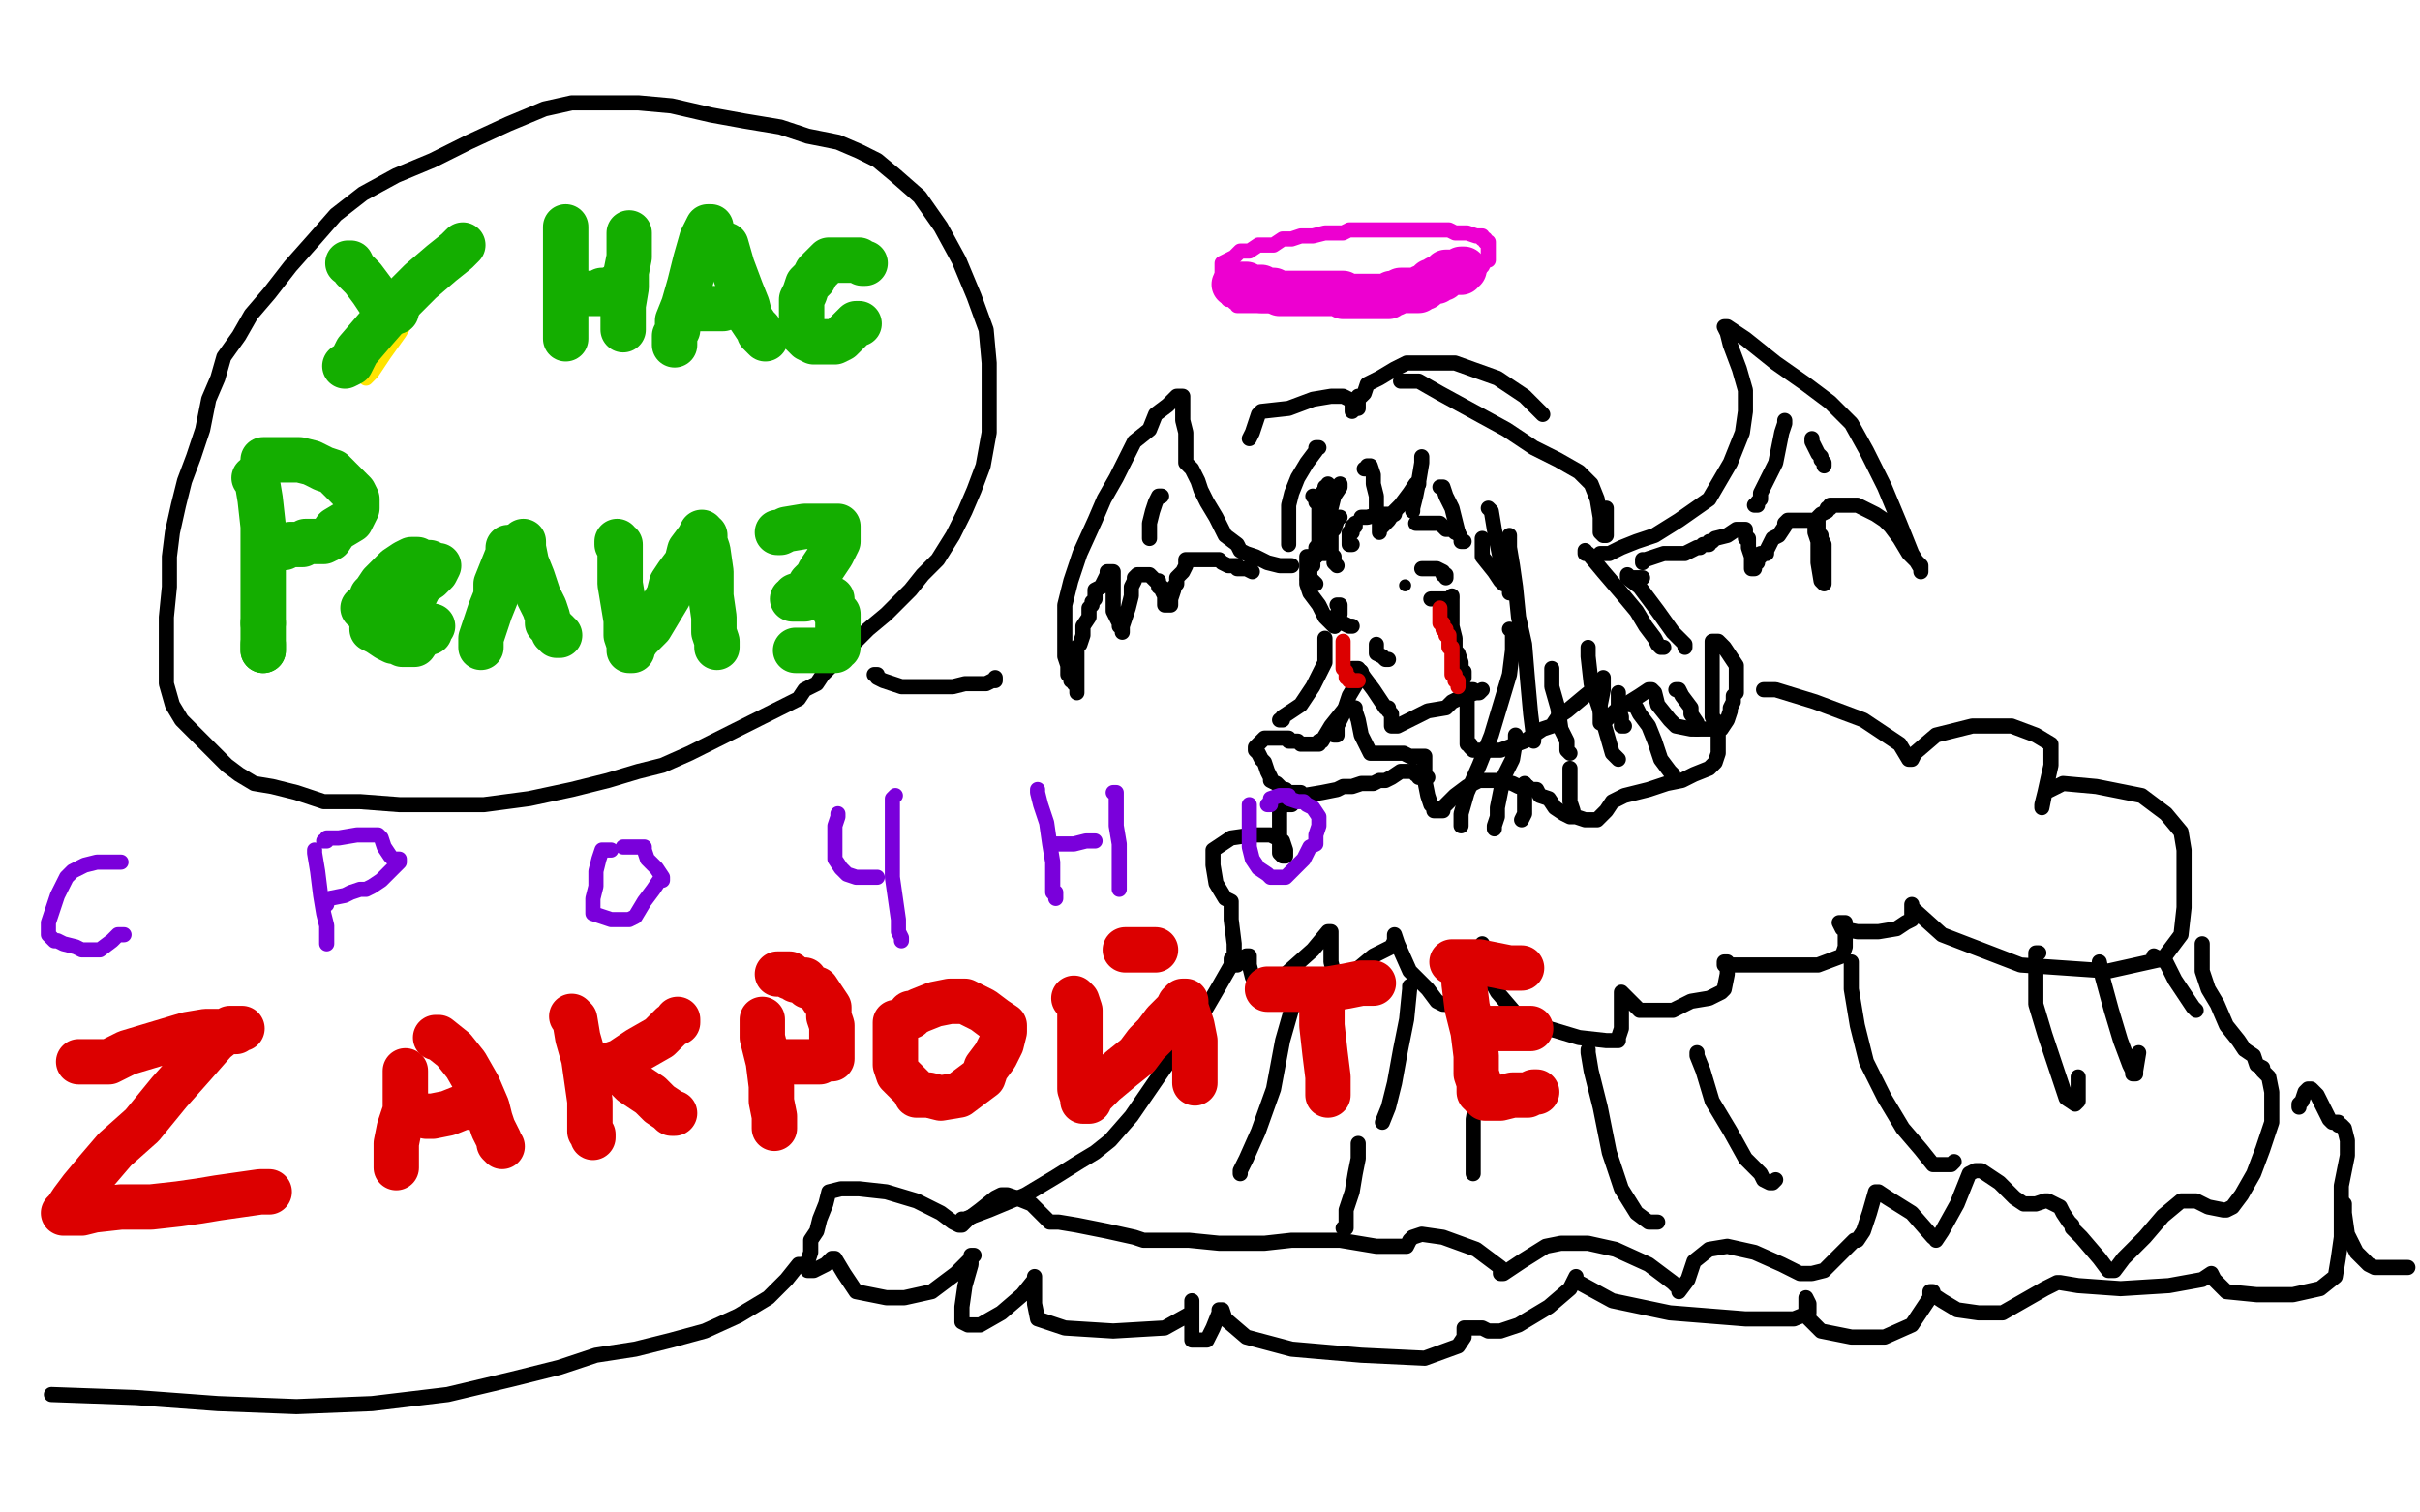 <?xml version="1.0" standalone="no"?>
<!DOCTYPE svg PUBLIC "-//W3C//DTD SVG 1.1//EN"
"http://www.w3.org/Graphics/SVG/1.1/DTD/svg11.dtd">

<svg width="800" height="500" version="1.1" xmlns="http://www.w3.org/2000/svg" xmlns:xlink="http://www.w3.org/1999/xlink" style="stroke-antialiasing: false"><desc>This SVG has been created on https://colorillo.com/</desc><rect x='0' y='0' width='800' height='500' style='fill: rgb(255,255,255); stroke-width:0' /><polyline points="185,372 189,366 189,366 201,349 201,349 272,280 272,280 309,248 309,248 408,186 408,186 446,163 446,163 473,147 473,147 488,138 488,138 492,138 495,137 498,136 500,135 506,135 508,134 509,134 510,134 511,134 510,134 509,135 508,135 508,136 506,136 502,140 446,190 384,255 329,308 289,355 276,367 272,371 272,372 273,371 276,371 313,362 428,334 552,304 632,286 664,280 684,275 681,275 675,277 613,290 503,317 420,339 320,361 298,362 287,360 284,356 282,348 288,328 304,306 368,254 417,235 455,225 503,224 525,227 534,230 534,231 534,232 523,232 432,238 260,244 192,247 130,244 124,242 123,241 123,239 128,238 193,239 277,250 335,270 392,310 404,337 404,358 372,386 332,400 279,412 200,419 168,413 146,392 143,361 158,294 187,246 235,190 279,158 320,146 369,146 421,162 480,203 503,225 525,259 528,269 528,272 522,276 501,282 462,291 376,309 342,313 315,310 309,307 308,302 320,282 344,258 419,210 448,198 480,190 524,194 548,202 566,210 584,221 589,225 590,226 585,228 581,229 580,229" style="fill: none; stroke: #03ffff; stroke-width: 5; stroke-linejoin: round; stroke-linecap: round; stroke-antialiasing: false; stroke-antialias: 0; opacity: 1.0"/>
<polyline points="721,480 720,480 720,480 715,477 715,477 693,468 693,468 641,453 641,453 555,437 555,437 449,425 449,425 310,415 222,412 145,410 98,409 89,409 90,409 104,409 147,411 212,414 299,419 392,424 457,427 483,430 484,430 476,433 444,438 379,445 288,449 174,449 99,445 74,444 75,444 98,443 171,443 274,445 368,451 423,454 437,455 431,457 382,459 278,457 146,449 6,433 3,426 149,439 328,460 459,477 512,484 508,485 452,487 312,481 144,472 79,470 270,485 446,497 374,497 196,481 45,464 27,460 145,467 289,474 376,477 391,478 375,479 302,478 195,470 118,463 90,460 93,459 147,455 270,455 431,455 583,455 678,458 691,460 657,466 543,469 343,463 115,442 186,442 434,464 636,482 705,492 697,493 613,495 430,482 233,466 78,450 39,446 46,446 130,447 297,457 459,470 565,481 580,482 552,482 432,472 262,453 110,431 55,423 57,422 121,417 281,415 456,415 595,415 629,415 614,413 507,408 306,394 83,376 79,352 303,363 526,376 659,387 680,390 626,395 443,389 156,366 31,285 279,296 577,314 577,320 280,292 8,261 256,292 566,323 604,356 261,334 21,319 105,322 323,337 532,353 628,362 628,363 554,365 375,355 218,340 170,336 180,336 291,341 502,358 660,371 715,375 706,376 628,377 469,371 310,364 237,361 233,361 293,364 443,376 607,390 711,400 722,402 672,404 529,401 341,392 225,388 208,388 243,389 407,404 615,419 779,435 788,442 646,434 435,415 271,393 232,387 243,387 340,390 495,401 618,409 646,412 626,413 534,411 384,403 253,392 211,387 215,386 288,379 434,372 558,364 609,362 606,362 551,361 431,355 303,347 220,339 206,337 220,334 314,332 460,332 613,338 689,343 694,343 649,344 491,334 271,316 36,286 245,278 530,297 721,311 763,315 726,317 576,315 344,301 129,281 33,272 32,271 116,272 345,283 612,294 698,304 476,291 243,267 105,250 83,246 117,242 283,243 525,251 793,262 692,258 393,232 149,206 8,192 71,191 310,206 590,220 786,231 666,232 439,216 188,192 49,176 39,175 114,174 338,184 597,201 778,215 763,227 560,228 264,213 27,199 44,199 274,220 516,239 710,260 753,266 726,270 571,274 339,267 126,252 35,243 32,242 96,238 244,237 425,239 553,242 578,243 552,243 434,232 289,221 207,214 198,212 229,209 332,208 445,205 511,203 516,201 474,197 350,189 194,179 76,167 48,162 64,157 177,149 351,144 509,139 577,136 575,136 509,136 355,136 167,129 4,116 46,114 249,126 500,141 696,150 771,152 764,152 670,153 466,148 250,139 99,130 68,127 83,127 187,128 372,135 525,142 617,147 623,147 572,147 428,137 242,125 122,117 85,115 95,115 195,125 364,142 547,161 649,175 659,179 606,184 465,183 308,174 207,167 178,164 182,163 232,160 349,160 503,167 639,175 688,180 685,180 617,181 489,172 348,161 257,152 238,150 244,150 314,151 454,158 615,164 754,168 792,168 780,167 698,162 560,153 428,144 355,138 340,135 348,133 406,124 507,115 628,107 698,103 705,103 688,103 620,103 539,104 456,103 410,102 405,102 416,102 484,102 614,103 756,103 793,104 660,107 522,111 438,112 414,112 417,112 458,112 564,112 722,119 797,148 688,152 559,152 455,145 408,143 403,143 409,142 460,137 563,131 705,122 733,102 597,96 476,87 423,81 420,81 453,75 562,68 710,58 690,49 585,46 542,44 541,44 562,44 640,46 763,49 701,79 579,79 503,76 491,75 501,74 567,74 694,76 796,103 633,96 505,89 450,85 448,84 460,84 521,82 611,80 720,78 773,78 776,79 745,83 653,88 523,92 390,91 293,85 268,83 269,83 305,81 386,80 492,82 571,85 599,87 597,87 559,90 480,93 391,93 332,92 322,92 327,90 368,82 436,72 538,61 651,54 722,53 732,53 720,54 654,61 559,66 444,68 340,68 281,65 272,64 275,63 322,57 405,49 537,42 676,39 761,37 774,37 750,38 632,43 462,48 282,47 171,42 150,41 160,39 231,37 362,36 516,34 674,34 771,34 786,34 770,35 694,36 582,35 472,29 386,24 356,21 357,21 380,18 446,14 540,8 632,4 697,3 704,3 694,3 651,8 590,10 527,10 488,10 481,10 483,10 513,7 567,3 708,1 676,8 627,15 578,20 556,22 554,22 567,22 621,20 692,16 774,14 795,24 753,32 706,40 661,44 628,46 619,47 620,47 629,47 664,43 719,37 780,33 781,70 761,75 751,77 752,77 772,74 797,71 793,75 758,80 730,82 721,83 722,83 723,83 735,80 754,75 771,73 776,73 776,74 776,77 774,83 771,88 770,91 767,93 767,94" style="fill: none; stroke: #ffffff; stroke-width: 30; stroke-linejoin: round; stroke-linecap: round; stroke-antialiasing: false; stroke-antialias: 0; opacity: 1.0"/>
<polyline points="442,200 443,200 443,200 443,201 443,201 443,202 443,202 443,203 442,203 442,204 441,204 441,205 441,206 442,206 443,206 444,206 446,207 447,207" style="fill: none; stroke: #000000; stroke-width: 5; stroke-linejoin: round; stroke-linecap: round; stroke-antialiasing: false; stroke-antialias: 0; opacity: 1.0"/>
<polyline points="455,213 455,214 455,214 455,216 455,216 457,217 457,217 458,218 458,218 459,218 459,218" style="fill: none; stroke: #000000; stroke-width: 5; stroke-linejoin: round; stroke-linecap: round; stroke-antialiasing: false; stroke-antialias: 0; opacity: 1.0"/>
<polyline points="470,188 471,188 471,188 472,188 472,188 473,188 473,188 475,188 475,188 477,189 477,189 477,190 477,190 478,190 478,190 478,191" style="fill: none; stroke: #000000; stroke-width: 5; stroke-linejoin: round; stroke-linecap: round; stroke-antialiasing: false; stroke-antialias: 0; opacity: 1.0"/>
<polyline points="480,197 479,198 479,198 478,198 476,198 473,198" style="fill: none; stroke: #000000; stroke-width: 5; stroke-linejoin: round; stroke-linecap: round; stroke-antialiasing: false; stroke-antialias: 0; opacity: 1.0"/>
<circle cx="464.5" cy="193.5" r="2" style="fill: #000000; stroke-antialiasing: false; stroke-antialias: 0; opacity: 1.0"/>
<polyline points="447,180 446,180 446,180 446,179 446,178 446,176 447,176 447,174 448,174 448,173" style="fill: none; stroke: #000000; stroke-width: 5; stroke-linejoin: round; stroke-linecap: round; stroke-antialiasing: false; stroke-antialias: 0; opacity: 1.0"/>
<polyline points="443,171 442,171 442,171 442,172 441,175 440,176 440,178 440,180 440,181 440,183 441,184 441,185 441,186 442,187" style="fill: none; stroke: #000000; stroke-width: 5; stroke-linejoin: round; stroke-linecap: round; stroke-antialiasing: false; stroke-antialias: 0; opacity: 1.0"/>
<polyline points="468,173 469,173 469,173 470,173 470,173 471,173 471,173 472,173 472,173 474,173 474,173 475,173 475,173 476,173 476,173 478,175 480,175 481,176 482,176" style="fill: none; stroke: #000000; stroke-width: 5; stroke-linejoin: round; stroke-linecap: round; stroke-antialiasing: false; stroke-antialias: 0; opacity: 1.0"/>
<polyline points="461,170 460,170 460,170 459,170 459,170 456,170 456,170 452,171 452,171 450,171 450,171" style="fill: none; stroke: #000000; stroke-width: 5; stroke-linejoin: round; stroke-linecap: round; stroke-antialiasing: false; stroke-antialias: 0; opacity: 1.0"/>
<polyline points="438,164 438,165 438,165 437,169 437,169 437,171 437,171 436,173 436,173 436,174 436,174 436,175 436,176 436,177 436,178 436,179 436,181 436,180 436,179 436,176 436,172 436,168 436,166 435,166 435,165 434,164" style="fill: none; stroke: #000000; stroke-width: 5; stroke-linejoin: round; stroke-linecap: round; stroke-antialiasing: false; stroke-antialias: 0; opacity: 1.0"/>
<polyline points="436,148 435,148 435,148 435,149 435,149 432,153 432,153 429,158 429,158 427,163 427,163 426,167 426,167 426,171 426,171 426,175 426,175 426,177 426,179 426,180" style="fill: none; stroke: #000000; stroke-width: 5; stroke-linejoin: round; stroke-linecap: round; stroke-antialiasing: false; stroke-antialias: 0; opacity: 1.0"/>
<polyline points="443,160 443,161 443,161 441,164 441,164 440,168 440,168 439,169 439,169 439,171 439,171 439,173 439,173" style="fill: none; stroke: #000000; stroke-width: 5; stroke-linejoin: round; stroke-linecap: round; stroke-antialiasing: false; stroke-antialias: 0; opacity: 1.0"/>
<polyline points="470,151 470,152 470,152 470,153 470,153 469,159 469,159 468,164 468,164 467,168 467,168 467,169 467,169" style="fill: none; stroke: #000000; stroke-width: 5; stroke-linejoin: round; stroke-linecap: round; stroke-antialiasing: false; stroke-antialias: 0; opacity: 1.0"/>
<polyline points="476,161 477,161 477,161 478,164 478,164 480,168 480,168 481,172 481,172 482,176 482,176 483,178 483,178 483,179 483,179 484,179" style="fill: none; stroke: #000000; stroke-width: 5; stroke-linejoin: round; stroke-linecap: round; stroke-antialiasing: false; stroke-antialias: 0; opacity: 1.0"/>
<polyline points="492,168 493,169 493,169 494,175 494,175 495,180 495,180 496,185 496,185 498,189 498,189 499,192 499,192 499,195 499,195 499,196" style="fill: none; stroke: #000000; stroke-width: 5; stroke-linejoin: round; stroke-linecap: round; stroke-antialiasing: false; stroke-antialias: 0; opacity: 1.0"/>
<polyline points="469,160 468,160 468,160 466,163 466,163 463,167 463,167 461,169 461,169 459,172 459,172 457,174 457,174 456,175 456,175 456,176 456,175 456,172 455,169 455,164 454,160 454,157 453,154 452,154 452,155 451,155" style="fill: none; stroke: #000000; stroke-width: 5; stroke-linejoin: round; stroke-linecap: round; stroke-antialiasing: false; stroke-antialias: 0; opacity: 1.0"/>
<polyline points="439,160 439,161 439,161 438,161 438,161 438,162 438,162 437,163 437,163" style="fill: none; stroke: #000000; stroke-width: 5; stroke-linejoin: round; stroke-linecap: round; stroke-antialiasing: false; stroke-antialias: 0; opacity: 1.0"/>
<polyline points="490,178 490,179 490,179 490,180 490,180 490,184 490,184 494,189 494,189 496,192 496,192 497,193 497,193 498,193 498,193 499,194" style="fill: none; stroke: #000000; stroke-width: 5; stroke-linejoin: round; stroke-linecap: round; stroke-antialiasing: false; stroke-antialias: 0; opacity: 1.0"/>
<polyline points="499,177 499,178 499,178 499,181 499,181 500,187 500,187 501,194 501,194 502,204 502,204 504,213 504,213 505,225 505,225 506,236 507,244 507,245" style="fill: none; stroke: #000000; stroke-width: 5; stroke-linejoin: round; stroke-linecap: round; stroke-antialiasing: false; stroke-antialias: 0; opacity: 1.0"/>
<polyline points="513,221 513,222 513,222 513,227 513,227 515,234 515,234 516,241 516,241 518,245 518,245 518,248 518,248 519,249 519,249" style="fill: none; stroke: #000000; stroke-width: 5; stroke-linejoin: round; stroke-linecap: round; stroke-antialiasing: false; stroke-antialias: 0; opacity: 1.0"/>
<polyline points="499,208 500,209 500,209 500,215 500,215 499,223 499,223 496,233 496,233 493,243 493,243 489,253 489,253 485,262 483,269 483,272 483,273 483,272 483,271" style="fill: none; stroke: #000000; stroke-width: 5; stroke-linejoin: round; stroke-linecap: round; stroke-antialiasing: false; stroke-antialias: 0; opacity: 1.0"/>
<polyline points="501,243 501,245 501,245 500,251 500,251 497,257 497,257 496,262 496,262 495,267 495,267 495,270 495,270 494,273 494,273 494,274" style="fill: none; stroke: #000000; stroke-width: 5; stroke-linejoin: round; stroke-linecap: round; stroke-antialiasing: false; stroke-antialias: 0; opacity: 1.0"/>
<polyline points="504,259 504,260 504,260 504,261 504,261 504,266 504,266 504,269 504,269 503,271 503,271" style="fill: none; stroke: #000000; stroke-width: 5; stroke-linejoin: round; stroke-linecap: round; stroke-antialiasing: false; stroke-antialias: 0; opacity: 1.0"/>
<polyline points="519,254 519,257 519,257 519,261 519,261 519,265 519,265 520,268 520,268 520,269 520,269" style="fill: none; stroke: #000000; stroke-width: 5; stroke-linejoin: round; stroke-linecap: round; stroke-antialiasing: false; stroke-antialias: 0; opacity: 1.0"/>
<polyline points="525,214 525,215 525,215 525,217 525,217 526,226 526,226 529,235 529,235 531,242 531,242 533,249 533,249 535,251 535,251" style="fill: none; stroke: #000000; stroke-width: 5; stroke-linejoin: round; stroke-linecap: round; stroke-antialiasing: false; stroke-antialias: 0; opacity: 1.0"/>
<polyline points="535,229 535,230 535,230 535,234 535,234 536,237 536,237 536,240 536,240 537,240 537,240" style="fill: none; stroke: #000000; stroke-width: 5; stroke-linejoin: round; stroke-linecap: round; stroke-antialiasing: false; stroke-antialias: 0; opacity: 1.0"/>
<polyline points="524,182 524,183 524,183 525,183 525,183 530,189 530,189 536,196 536,196 541,202 541,202 544,207 544,207 547,211 547,211 548,213 549,214 550,214" style="fill: none; stroke: #000000; stroke-width: 5; stroke-linejoin: round; stroke-linecap: round; stroke-antialiasing: false; stroke-antialias: 0; opacity: 1.0"/>
<polyline points="543,191 542,191 542,191 541,191 541,191 539,191 539,191 538,190 538,190 538,191 542,194 548,202 553,209 556,212 557,213 557,214" style="fill: none; stroke: #000000; stroke-width: 5; stroke-linejoin: round; stroke-linecap: round; stroke-antialiasing: false; stroke-antialias: 0; opacity: 1.0"/>
<polyline points="539,233 540,233 540,233 541,234 541,234 542,236 542,236 545,240 545,240 547,245 547,245 549,251 549,251 552,255 552,255 553,256" style="fill: none; stroke: #000000; stroke-width: 5; stroke-linejoin: round; stroke-linecap: round; stroke-antialiasing: false; stroke-antialias: 0; opacity: 1.0"/>
<polyline points="554,228 555,228 555,228 556,230 556,230 559,234 559,234 559,236 559,236 561,239 561,239 561,240 561,240 561,241 561,241" style="fill: none; stroke: #000000; stroke-width: 5; stroke-linejoin: round; stroke-linecap: round; stroke-antialiasing: false; stroke-antialias: 0; opacity: 1.0"/>
<polyline points="438,211 438,214 438,214 438,219 438,219 434,227 434,227 430,233 430,233 424,237 424,237 424,238 424,238 423,238 423,238 424,238" style="fill: none; stroke: #000000; stroke-width: 5; stroke-linejoin: round; stroke-linecap: round; stroke-antialiasing: false; stroke-antialias: 0; opacity: 1.0"/>
<polyline points="450,222 450,223 450,223 449,225 449,225 446,230 446,230 444,236 444,236 442,240 442,240 442,242 442,242 442,243 442,243 441,243" style="fill: none; stroke: #000000; stroke-width: 5; stroke-linejoin: round; stroke-linecap: round; stroke-antialiasing: false; stroke-antialias: 0; opacity: 1.0"/>
<polyline points="447,221 448,221 448,221 449,221 449,221 451,224 451,224 454,228 454,228 456,231 456,231 458,234 458,234 459,234 459,234 459,235 460,236 460,237 460,238 460,240 461,240 461,240 462,240 462,240 466,238 466,238 472,235 472,235 478,234 478,234 480,232 480,232 482,231 482,231 484,230 488,229 489,229 490,228" style="fill: none; stroke: #000000; stroke-width: 5; stroke-linejoin: round; stroke-linecap: round; stroke-antialiasing: false; stroke-antialias: 0; opacity: 1.0"/>
<polyline points="438,183 437,183 437,183 436,183 436,183 435,183 435,183 435,184 435,184 434,184 434,184 433,184 432,184 432,185 432,186 432,188 432,191 433,192 434,192 435,193" style="fill: none; stroke: #000000; stroke-width: 5; stroke-linejoin: round; stroke-linecap: round; stroke-antialiasing: false; stroke-antialias: 0; opacity: 1.0"/>
<polyline points="436,180 435,181 435,181 435,184 435,184 434,185 434,185 434,186 434,186 434,187 433,187 433,188 433,190 432,192 432,193 433,196 436,200 438,204 440,206 441,207" style="fill: none; stroke: #000000; stroke-width: 5; stroke-linejoin: round; stroke-linecap: round; stroke-antialiasing: false; stroke-antialias: 0; opacity: 1.0"/>
<circle cx="441.5" cy="207.5" r="2" style="fill: #000000; stroke-antialiasing: false; stroke-antialias: 0; opacity: 1.0"/>
<polyline points="480,198 480,199 480,199 480,202 480,202 480,207 480,207 481,211 481,211 481,215 481,215 482,216 482,216 483,219 483,219 483,220 483,221 483,222 484,222 484,223 484,224" style="fill: none; stroke: #000000; stroke-width: 5; stroke-linejoin: round; stroke-linecap: round; stroke-antialiasing: false; stroke-antialias: 0; opacity: 1.0"/>
<polyline points="487,228 486,228 486,228 485,229 485,229 485,230 485,230 485,231 485,231 485,233 485,233 485,234 485,234 485,237 485,237 485,240 485,242 485,244 485,245 485,246 486,246 486,247 487,248 488,248 489,248 490,248 496,248 504,245 510,241 513,240 515,237 518,235 524,230 529,226 530,224 530,225 530,228 529,233 529,235 529,238 529,239 530,239 534,235 542,230 545,228 546,228 547,229 548,233 552,238 554,240 559,241 565,241 569,241 571,238 572,235 572,234 573,232 573,230 574,229 574,226 574,224 574,222 574,220 572,217 570,214 568,212 567,212 566,212 566,213 566,215 566,224 566,232 566,237 567,238 567,239 567,240 568,241 568,245 568,249 567,252 565,254 560,256 556,258 551,259 545,261 537,263 533,265 531,268 529,270 528,271 527,271 526,271 524,271 521,270 519,270 517,269 514,267 512,264 509,263 508,261 506,261 505,260 502,260 500,259 496,258 494,258 491,258 489,258 485,260 481,263 478,266 477,267 477,268 476,268 475,268 474,268 474,267 473,266 472,263 471,258 471,256 471,253 471,251 471,250 470,250 469,250 468,250 467,250 466,250 464,249 462,249 461,249 459,249 457,249 455,249 454,249 453,249 452,247 450,243 449,238 448,235 448,234 447,234 444,235 440,240 437,245 436,245 436,246 435,246 434,246 433,246 432,246 431,246 430,246 429,245 427,245 426,245 426,244 425,244 424,244 423,244 422,244 421,244 420,244 419,244 418,244 417,245 416,246 415,247 415,248 416,249 417,251 418,252 419,255 420,257 420,258 422,259 423,260 424,261 425,261 426,262 427,262 428,262 429,262 430,262 430,263 431,263 437,262 442,261 444,260 445,260 446,260 447,260 450,259 454,259 456,258 457,258 458,258 460,257 463,255 465,255 466,255 467,255 468,255 468,256 469,256 469,257 470,257 471,257 472,257" style="fill: none; stroke: #000000; stroke-width: 5; stroke-linejoin: round; stroke-linecap: round; stroke-antialiasing: false; stroke-antialias: 0; opacity: 1.0"/>
<polyline points="427,266 426,266 426,266 425,266 425,266 424,265 424,265 424,266 423,268 423,273 423,278 423,282 424,283 425,283 425,282 425,281 424,278 420,276 414,276 407,277 401,281 401,286 402,292 405,297 407,298 407,299 407,304 408,312 408,319 409,319 410,318 412,316 413,316 413,319 414,323 416,325 417,326 419,326 425,322 434,314 439,308 440,308 440,310 440,318 441,322 442,324 443,324 443,323 448,321 454,316 460,313 461,311 461,310 461,309 462,312 466,321 472,327 475,331 477,332 480,332 486,328 491,325 493,322 493,317 490,313 490,312 490,319 495,328 501,335 512,340 522,343 531,344 535,344 535,343 536,340 536,336 536,331 536,328 539,331 542,334 548,334 553,334 559,331 565,330 569,328 570,327 571,322 571,318 570,318 570,319 571,319 578,319 589,319 601,319 609,316 610,313 610,309 610,305 609,305 608,305 609,307 614,308 621,308 627,307 630,305 632,304 632,301 632,299 632,300 642,309 668,319 697,321 715,317 721,309 722,300 722,294 722,287 722,281 721,275 716,269 708,263 693,260 682,259 676,262 675,266 675,267 676,262 678,253 678,246 673,243 665,240 652,240 640,243 633,249 632,251 631,251 628,246 616,238 600,232 587,228 583,228" style="fill: none; stroke: #000000; stroke-width: 5; stroke-linejoin: round; stroke-linecap: round; stroke-antialiasing: false; stroke-antialias: 0; opacity: 1.0"/>
<polyline points="407,317 407,319 407,319 403,326 403,326 396,338 396,338 385,353 385,353 374,369 374,369 367,377 367,377 362,381 362,381 357,384 349,389 339,395 327,400 319,403 317,404 318,404 318,403" style="fill: none; stroke: #000000; stroke-width: 5; stroke-linejoin: round; stroke-linecap: round; stroke-antialiasing: false; stroke-antialias: 0; opacity: 1.0"/>
<polyline points="429,319 429,320 429,320 428,330 428,330 424,344 424,344 421,360 421,360 416,374 416,374 412,383 412,383 410,387 410,387 410,388" style="fill: none; stroke: #000000; stroke-width: 5; stroke-linejoin: round; stroke-linecap: round; stroke-antialiasing: false; stroke-antialias: 0; opacity: 1.0"/>
<polyline points="466,326 466,327 466,327 465,337 465,337 463,347 463,347 461,358 461,358 459,366 459,366 457,371 457,371" style="fill: none; stroke: #000000; stroke-width: 5; stroke-linejoin: round; stroke-linecap: round; stroke-antialiasing: false; stroke-antialias: 0; opacity: 1.0"/>
<polyline points="490,341 490,348 490,348 489,359 489,359 487,370 487,370 487,378 487,378 487,383 487,383 487,386 487,386 487,388 487,388" style="fill: none; stroke: #000000; stroke-width: 5; stroke-linejoin: round; stroke-linecap: round; stroke-antialiasing: false; stroke-antialias: 0; opacity: 1.0"/>
<polyline points="449,378 449,379 449,379 449,383 449,383 448,388 448,388 447,394 447,394 445,400 445,400 445,404 445,404 445,406 444,406" style="fill: none; stroke: #000000; stroke-width: 5; stroke-linejoin: round; stroke-linecap: round; stroke-antialiasing: false; stroke-antialias: 0; opacity: 1.0"/>
<polyline points="525,347 525,348 525,348 526,354 526,354 529,366 529,366 532,381 532,381 536,393 536,393 541,401 541,401 545,404 545,404 546,404 547,404 548,404" style="fill: none; stroke: #000000; stroke-width: 5; stroke-linejoin: round; stroke-linecap: round; stroke-antialiasing: false; stroke-antialias: 0; opacity: 1.0"/>
<polyline points="561,348 561,349 561,349 563,354 563,354 566,364 566,364 572,374 572,374 577,383 577,383 582,388 582,388 583,390 583,390 585,391 586,391 587,390" style="fill: none; stroke: #000000; stroke-width: 5; stroke-linejoin: round; stroke-linecap: round; stroke-antialiasing: false; stroke-antialias: 0; opacity: 1.0"/>
<polyline points="612,324 612,323 612,323 612,322 612,322 612,321 612,321 612,319 612,319 612,318 612,318 612,319 612,327 614,339 617,351 623,363 629,373 635,380 639,385 641,385 642,385 643,385 644,385 645,385 646,384" style="fill: none; stroke: #000000; stroke-width: 5; stroke-linejoin: round; stroke-linecap: round; stroke-antialiasing: false; stroke-antialias: 0; opacity: 1.0"/>
<polyline points="674,315 673,315 673,315 673,318 673,318 673,323 673,323 673,332 673,332 676,342 676,342 680,354 680,354 683,363 683,363 686,365 687,364 687,360 687,356" style="fill: none; stroke: #000000; stroke-width: 5; stroke-linejoin: round; stroke-linecap: round; stroke-antialiasing: false; stroke-antialias: 0; opacity: 1.0"/>
<polyline points="694,318 695,323 695,323 698,334 698,334 701,344 701,344 704,352 704,352 705,354 705,354 705,355 705,355 706,355 706,354 707,348" style="fill: none; stroke: #000000; stroke-width: 5; stroke-linejoin: round; stroke-linecap: round; stroke-antialiasing: false; stroke-antialias: 0; opacity: 1.0"/>
<polyline points="712,316 716,318 716,318 719,324 719,324 723,330 723,330 725,333 725,333 726,334 726,334" style="fill: none; stroke: #000000; stroke-width: 5; stroke-linejoin: round; stroke-linecap: round; stroke-antialiasing: false; stroke-antialias: 0; opacity: 1.0"/>
<polyline points="728,312 728,313 728,313 728,315 728,315 728,321 728,321 730,327 730,327 733,332 733,332 736,339 736,339 740,344 740,344 742,347 742,347 745,349 746,352 748,353 748,354 750,356 751,361 751,366 751,371 748,380 745,388 741,395 738,399 736,400 735,400 730,399 726,397 721,397 715,402 709,409 702,416 699,420 698,420 697,420 694,416 688,409 685,406 685,405 684,404 682,401 681,399 679,398 677,397 676,397 673,398 671,398 669,398 666,396 661,391 655,387 653,387 651,388 647,398 642,407 640,410 640,409 639,409 632,401 624,396 621,394 620,394 618,401 616,407 614,410 613,410 612,411 608,415 603,420 599,421 595,421 589,418 580,414 571,412 565,413 560,417 558,423 555,427 555,426 553,424 545,418 534,413 525,411 521,411 520,411 519,411 516,411 511,412 503,417 497,421 496,421 496,420 496,419 488,413 477,409 470,408 467,409 466,410 465,412 464,412 461,412 455,412 443,410 435,410 431,410 430,410 427,410 418,411 403,411 393,410 391,410 390,410 387,410 381,410 379,410 378,410 375,409 366,407 356,405 350,404 348,404 347,404 345,402 341,398 336,396 333,395 332,395 331,395 329,396 324,400 320,403 318,405 317,405 315,404 311,401 303,397 293,394 284,393 278,393 274,394 273,398 271,403 270,407 268,410 268,414 267,417 267,420 269,420 273,418 275,416 276,416 279,421 283,427 288,428 293,429 299,429 308,427 316,421 321,416 322,415 321,415 321,418 319,425 318,432 318,437 320,438 324,438 331,434 338,428 342,423 342,422 342,423 342,424 342,431 343,436 352,439 368,440 385,439 394,434 394,431 394,430 394,431 394,433 394,439 394,443 395,443 399,443 401,439 403,434 403,433 404,433 405,436 412,442 427,446 450,448 471,449 482,445 484,442 484,440 484,439 485,439 490,439 492,440 494,440 496,440 502,438 512,432 519,426 521,422 521,423 522,424 533,430 552,434 577,436 593,436 598,434 598,431 597,429 597,430 597,435 602,440 612,442 623,442 632,438 636,432 638,429 638,427 639,427 639,428 642,430 647,433 654,434 662,434 669,430 676,426 680,424 681,424 687,425 701,426 717,425 728,423 731,421 732,423 736,427 746,428 758,428 767,426 772,422 773,416 774,409 774,403 774,399 774,394 774,392 775,387 776,382 776,380 776,379 776,378 776,377 775,373 774,372 773,372 773,371 772,371 771,371 770,370 768,366 766,362 764,360 763,360 762,361 761,364 760,365 760,366" style="fill: none; stroke: #000000; stroke-width: 5; stroke-linejoin: round; stroke-linecap: round; stroke-antialiasing: false; stroke-antialias: 0; opacity: 1.0"/>
<polyline points="265,418 264,418 264,418 260,423 260,423 254,429 254,429 244,435 244,435 233,440 233,440 222,443 222,443 210,446 210,446 197,448 185,452 169,456 148,461 123,464 98,465 72,464 45,462 17,461" style="fill: none; stroke: #000000; stroke-width: 5; stroke-linejoin: round; stroke-linecap: round; stroke-antialiasing: false; stroke-antialias: 0; opacity: 1.0"/>
<polyline points="775,398 775,401 775,401 776,408 776,408 779,414 779,414 783,418 783,418 785,419 785,419 789,419 789,419 796,419 796,419" style="fill: none; stroke: #000000; stroke-width: 5; stroke-linejoin: round; stroke-linecap: round; stroke-antialiasing: false; stroke-antialias: 0; opacity: 1.0"/>
<polyline points="449,135 449,134 449,134 449,133 449,133 446,132 446,132 444,131 444,131 440,131 440,131 434,132 434,132 426,135 426,135 417,136 416,137 415,140 414,143 413,145" style="fill: none; stroke: #000000; stroke-width: 5; stroke-linejoin: round; stroke-linecap: round; stroke-antialiasing: false; stroke-antialias: 0; opacity: 1.0"/>
<polyline points="447,136 447,135 447,135 447,134 447,134 449,131 449,131 450,131 450,131 451,130 451,130 452,127 452,127 456,125 456,125 461,122 465,120 471,120 481,120 495,125 504,131 509,136 510,137" style="fill: none; stroke: #000000; stroke-width: 5; stroke-linejoin: round; stroke-linecap: round; stroke-antialiasing: false; stroke-antialias: 0; opacity: 1.0"/>
<polyline points="463,126 464,126 464,126 465,126 465,126 466,126 466,126 469,126 469,126 476,130 476,130 487,136 487,136 498,142 498,142 507,148 515,152 522,156 526,160 528,165 529,171 529,176 530,177" style="fill: none; stroke: #000000; stroke-width: 5; stroke-linejoin: round; stroke-linecap: round; stroke-antialiasing: false; stroke-antialias: 0; opacity: 1.0"/>
<circle cx="530.5" cy="177.5" r="2" style="fill: #000000; stroke-antialiasing: false; stroke-antialias: 0; opacity: 1.0"/>
<polyline points="531,177 531,176 531,176 531,175 531,175 531,173 531,173 531,172 531,172 531,171 531,168" style="fill: none; stroke: #000000; stroke-width: 5; stroke-linejoin: round; stroke-linecap: round; stroke-antialiasing: false; stroke-antialias: 0; opacity: 1.0"/>
<polyline points="529,183 530,183 530,183 532,183 532,183 536,181 536,181 541,179 541,179 547,177 547,177 555,172 555,172 565,165 572,153 576,143 577,136 577,129 575,122 572,114 571,110 570,108 571,108 577,112 587,120 597,127 605,133 612,140 617,149 623,161 628,173 632,183 635,188 635,189 635,188 635,187 631,183 628,178 625,174 623,172 620,170 618,169 616,168 614,167 613,167 612,167 610,167 609,167 608,167 607,167 606,167 605,167 605,168 604,168 604,169 602,170 601,171 601,172 601,173 601,174 601,175 601,176 601,177 602,177 602,178 603,180 603,183 603,187 603,190 603,192 603,193 602,192 601,186 601,179 600,176 600,174 600,173 599,172 598,172 597,172 596,172 595,172 594,172 593,172 592,172 591,172 590,173 590,174 588,177 586,178 585,180 584,182 584,183 583,183 582,183 582,184 581,185 581,186 580,186 580,187 580,188 579,188 579,187 579,184 578,181 578,178 577,178 577,176 577,175 576,175 575,175 574,175 571,177 567,178 566,179 565,179 565,180 564,180 563,180 562,181 561,181 559,182 557,183 556,183 555,183 553,183 550,183 547,184 544,185 543,185 543,186" style="fill: none; stroke: #000000; stroke-width: 5; stroke-linejoin: round; stroke-linecap: round; stroke-antialiasing: false; stroke-antialias: 0; opacity: 1.0"/>
<polyline points="427,187 426,187 426,187 425,187 425,187 423,187 423,187 419,186 419,186 415,184 415,184 412,183 412,183 410,182 409,180 405,177 402,171 399,166 397,162 396,159 394,155 392,153 392,149 392,143 391,139 391,137 391,136 391,135 391,133 391,132 391,131 390,131 389,131 386,134 382,137 380,142 375,146 372,152 369,158 365,165 362,172 357,183 354,192 352,200 352,206 352,209 352,212 352,217 353,220 353,223 354,224 354,225 355,225 355,226 356,227 356,228 356,229 356,228 356,225 356,223 356,220 356,217 356,214 357,213 358,210 358,207 360,204 360,201 361,200 361,199 362,198 362,197 362,195 364,194 365,192 366,190 366,189 367,189 368,189 368,190 368,193 368,194 368,195 368,196 368,197 368,198 368,199 368,200 368,201 368,202 369,204 370,206 370,207 371,207 371,208 371,209 371,208 371,207 372,204 373,201 374,197 374,195 374,194 375,192 375,191 376,190 377,190 378,190 380,190 381,191 382,192 383,192 383,193 383,194 384,194 384,195 385,197 385,198 385,199 385,200 386,200 387,200 387,198 388,195 388,194 389,193 389,191 390,190 391,189 392,187 392,185 393,185 394,185 395,185 397,185 398,185 399,185 400,185 401,185 402,185 403,185 404,186 406,187 408,187 409,187 409,188 410,188 412,188 414,189" style="fill: none; stroke: #000000; stroke-width: 5; stroke-linejoin: round; stroke-linecap: round; stroke-antialiasing: false; stroke-antialias: 0; opacity: 1.0"/>
<polyline points="590,139 590,140 590,140 589,143 589,143 588,148 588,148 587,153 587,153 585,157 585,157 583,161 583,161 582,163 582,163 582,165 581,166 581,167 580,167" style="fill: none; stroke: #000000; stroke-width: 5; stroke-linejoin: round; stroke-linecap: round; stroke-antialiasing: false; stroke-antialias: 0; opacity: 1.0"/>
<polyline points="599,145 599,146 599,146 601,150 601,150 602,151 602,151 602,152 603,153 603,154" style="fill: none; stroke: #000000; stroke-width: 5; stroke-linejoin: round; stroke-linecap: round; stroke-antialiasing: false; stroke-antialias: 0; opacity: 1.0"/>
<polyline points="384,164 383,164 383,164 382,166 382,166 381,169 381,169 380,173 380,173 380,175 380,175 380,176 380,176 380,177 380,177 380,178" style="fill: none; stroke: #000000; stroke-width: 5; stroke-linejoin: round; stroke-linecap: round; stroke-antialiasing: false; stroke-antialias: 0; opacity: 1.0"/>
<polyline points="329,224 329,225 329,225 328,225 328,225 326,226 326,226 323,226 323,226 319,226 319,226 315,227 315,227 309,227 309,227 304,227 301,227 300,227 298,227 295,226 292,225 290,224 290,223 289,223" style="fill: none; stroke: #000000; stroke-width: 5; stroke-linejoin: round; stroke-linecap: round; stroke-antialiasing: false; stroke-antialias: 0; opacity: 1.0"/>
<polyline points="280,215 280,214 280,214 283,212 283,212 287,208 287,208 293,203 293,203 297,199 297,199 301,195 301,195 305,190 305,190 310,185 315,177 319,169 322,162 325,154 327,143 327,133 327,120 326,109 322,98 317,86 311,75 304,65 296,58 290,53 284,50 277,47 267,45 258,42 246,40 235,38 222,35 211,34 200,34 189,34 180,36 168,41 155,47 143,53 131,58 120,64 111,71 104,79 96,88 89,97 83,104 79,111 74,118 72,125 69,132 67,142 64,151 61,159 59,167 57,176 56,184 56,194 55,204 55,213 55,219 55,226 57,233 60,238 65,243 70,248 75,253 79,256 84,259 90,260 98,262 107,265 119,265 132,266 145,266 160,266 175,264 189,261 201,258 211,255 219,253 228,249 240,243 252,237 260,233 264,231 266,228 270,226 272,223 274,221 275,220 276,219 276,218" style="fill: none; stroke: #000000; stroke-width: 5; stroke-linejoin: round; stroke-linecap: round; stroke-antialiasing: false; stroke-antialias: 0; opacity: 1.0"/>
<polyline points="115,89 116,89 116,89 117,89 117,89 117,90 117,90 121,93 121,93 126,95 126,95 128,98 128,98 130,98 130,98" style="fill: none; stroke: #ffe400; stroke-width: 5; stroke-linejoin: round; stroke-linecap: round; stroke-antialiasing: false; stroke-antialias: 0; opacity: 1.0"/>
<circle cx="131.5" cy="99.5" r="2" style="fill: #ffe400; stroke-antialiasing: false; stroke-antialias: 0; opacity: 1.0"/>
<polyline points="130,98 131,99" style="fill: none; stroke: #ffe400; stroke-width: 5; stroke-linejoin: round; stroke-linecap: round; stroke-antialiasing: false; stroke-antialias: 0; opacity: 1.0"/>
<polyline points="154,80 154,81 154,81 153,82 153,82 150,86 150,86 145,93 145,93 138,100 138,100 132,110 132,110 127,117 127,117 123,123 123,123 121,125" style="fill: none; stroke: #ffe400; stroke-width: 5; stroke-linejoin: round; stroke-linecap: round; stroke-antialiasing: false; stroke-antialias: 0; opacity: 1.0"/>
<polyline points="115,87 116,87 116,87 117,89 117,89 120,92 120,92 123,96 123,96 125,99 125,99 127,101 127,101 127,102 127,102 128,102 129,102 129,103 130,103 131,103" style="fill: none; stroke: #14ae00; stroke-width: 15; stroke-linejoin: round; stroke-linecap: round; stroke-antialiasing: false; stroke-antialias: 0; opacity: 1.0"/>
<polyline points="153,81 151,83 151,83 146,87 146,87 139,93 139,93 131,101 131,101 124,109 124,109 118,116 118,116 116,120 116,120 114,121" style="fill: none; stroke: #14ae00; stroke-width: 15; stroke-linejoin: round; stroke-linecap: round; stroke-antialiasing: false; stroke-antialias: 0; opacity: 1.0"/>
<polyline points="187,75 187,76 187,76 187,80 187,80 187,87 187,87 187,95 187,95 187,102 187,102 187,107 187,107 187,111 187,111 187,112" style="fill: none; stroke: #14ae00; stroke-width: 15; stroke-linejoin: round; stroke-linecap: round; stroke-antialiasing: false; stroke-antialias: 0; opacity: 1.0"/>
<polyline points="195,97 196,97 196,97 197,97 197,97 199,97 199,97 199,96 199,96 200,96 200,96 201,96 201,96 202,96 203,96 203,95 204,95" style="fill: none; stroke: #14ae00; stroke-width: 15; stroke-linejoin: round; stroke-linecap: round; stroke-antialiasing: false; stroke-antialias: 0; opacity: 1.0"/>
<polyline points="208,77 208,78 208,78 208,80 208,80 208,85 208,85 207,90 207,90 207,95 207,95 206,101 206,101 206,104 206,107 206,109" style="fill: none; stroke: #14ae00; stroke-width: 15; stroke-linejoin: round; stroke-linecap: round; stroke-antialiasing: false; stroke-antialias: 0; opacity: 1.0"/>
<polyline points="235,75 234,75 234,75 232,79 232,79 230,86 230,86 228,94 228,94 226,101 226,101 224,106 224,106 224,109 224,109 223,111 223,112 223,113 223,114" style="fill: none; stroke: #14ae00; stroke-width: 15; stroke-linejoin: round; stroke-linecap: round; stroke-antialiasing: false; stroke-antialias: 0; opacity: 1.0"/>
<polyline points="239,81 240,81 240,81 242,88 242,88 245,96 245,96 247,101 247,101 248,105 248,105 250,108 250,108 251,109 251,109 251,110 252,111 253,112" style="fill: none; stroke: #14ae00; stroke-width: 15; stroke-linejoin: round; stroke-linecap: round; stroke-antialiasing: false; stroke-antialias: 0; opacity: 1.0"/>
<polyline points="228,102 229,102 229,102 230,102 230,102 234,102 234,102 235,102 235,102 236,102 236,102 237,102 237,102 238,102 239,102" style="fill: none; stroke: #14ae00; stroke-width: 15; stroke-linejoin: round; stroke-linecap: round; stroke-antialiasing: false; stroke-antialias: 0; opacity: 1.0"/>
<polyline points="286,87 285,87 285,87 284,86 284,86 283,86 283,86 281,86 281,86 279,86 279,86 277,86 277,86 275,86 274,86 273,87 272,88 270,90 269,92 267,94 266,97 265,99 265,103 265,104 265,105 265,107 265,109 265,110 266,111 267,112 269,113 270,113 272,113 273,113 274,113 275,113 276,113 278,112 280,110 282,108 283,107 284,107" style="fill: none; stroke: #14ae00; stroke-width: 15; stroke-linejoin: round; stroke-linecap: round; stroke-antialiasing: false; stroke-antialias: 0; opacity: 1.0"/>
<polyline points="84,158 85,158 85,158 85,159 85,159 86,165 86,165 87,174 87,174 87,183 87,183 87,192 87,192 87,201 87,201 87,206 87,206" style="fill: none; stroke: #14ae00; stroke-width: 15; stroke-linejoin: round; stroke-linecap: round; stroke-antialiasing: false; stroke-antialias: 0; opacity: 1.0"/>
<polyline points="87,215 87,214 87,213" style="fill: none; stroke: #14ae00; stroke-width: 15; stroke-linejoin: round; stroke-linecap: round; stroke-antialiasing: false; stroke-antialias: 0; opacity: 1.0"/>
<polyline points="87,206 87,211 87,214 87,215" style="fill: none; stroke: #14ae00; stroke-width: 15; stroke-linejoin: round; stroke-linecap: round; stroke-antialiasing: false; stroke-antialias: 0; opacity: 1.0"/>
<polyline points="87,152 88,152 88,152 90,152 90,152 93,152 93,152 99,152 99,152 103,153 103,153 107,155 107,155 110,156 110,156 113,159 116,162 117,163 118,165 118,168 116,172 111,175 109,178 107,179 106,179 104,179 103,179 101,179 100,180 98,180 96,180 94,181" style="fill: none; stroke: #14ae00; stroke-width: 15; stroke-linejoin: round; stroke-linecap: round; stroke-antialiasing: false; stroke-antialias: 0; opacity: 1.0"/>
<polyline points="120,201 121,201 121,201 122,201 122,201 123,201 123,201 125,201 125,201 128,201 128,201 130,201 130,201 133,199 133,199 137,197 139,193 142,191 144,189 145,187 144,187 142,186 140,186 139,186 138,185 137,185 136,185 134,186 131,188 129,190 128,191 126,193 124,196 123,197 123,199 123,200 123,201 123,204 123,208 125,209 128,211 130,212 131,212 133,213 134,213 135,213 137,213 139,210 142,209 142,207 143,207" style="fill: none; stroke: #14ae00; stroke-width: 15; stroke-linejoin: round; stroke-linecap: round; stroke-antialiasing: false; stroke-antialias: 0; opacity: 1.0"/>
<polyline points="168,181 168,182 168,182 168,183 168,183 166,188 166,188 164,193 164,193 164,197 164,197 162,202 162,202 161,205 161,205 160,208 160,208 159,211 159,213 159,214 159,213" style="fill: none; stroke: #14ae00; stroke-width: 15; stroke-linejoin: round; stroke-linecap: round; stroke-antialiasing: false; stroke-antialias: 0; opacity: 1.0"/>
<polyline points="173,179 173,181 173,181 174,186 174,186 176,191 176,191 178,197 178,197 180,201 180,201 181,204 181,204 181,206 181,206 182,207 183,208 183,209 184,209 184,210 185,210" style="fill: none; stroke: #14ae00; stroke-width: 15; stroke-linejoin: round; stroke-linecap: round; stroke-antialiasing: false; stroke-antialias: 0; opacity: 1.0"/>
<polyline points="204,179 204,180 204,180 205,180 205,180 205,186 205,186 205,193 205,193 206,199 206,199 207,205 207,205 207,210 207,210 208,213 208,215 209,215 209,214 211,211 215,207 218,202 221,197 222,193 224,190 227,186 228,182 231,178 232,176 232,177 233,177 233,179 234,182 235,189 235,197 236,204 236,209 237,212 237,214" style="fill: none; stroke: #14ae00; stroke-width: 15; stroke-linejoin: round; stroke-linecap: round; stroke-antialiasing: false; stroke-antialias: 0; opacity: 1.0"/>
<polyline points="257,176 258,176 258,176 260,175 260,175 266,174 266,174 270,174 270,174 271,174 271,174 272,174 272,174 273,174 273,174 274,174 275,174 276,174 277,174 277,175 277,176 277,179 275,183 273,186 271,189 270,191 268,193 268,196 267,197 266,197 266,198 265,198 264,198 263,198 262,198 263,198 263,197 266,196 267,195 268,195 269,195 271,195 273,197 273,198 275,198 275,200 276,202 277,203 277,207 277,209 277,212 277,214 276,214 276,215 275,215 274,215 273,215 272,215 269,215 267,215 265,215 264,215 263,215" style="fill: none; stroke: #14ae00; stroke-width: 15; stroke-linejoin: round; stroke-linecap: round; stroke-antialiasing: false; stroke-antialias: 0; opacity: 1.0"/>
<polyline points="476,201 476,202 476,202 476,203 476,203 476,204 476,204 476,205 476,205 476,206 476,206 477,206 477,206 477,207 477,207 477,208 478,208 478,209 478,210 479,210 479,211 479,212 479,213 479,214 480,214 480,215 480,216 480,217 480,218 480,219 480,220 480,221 480,222 480,223 481,223 481,224 481,225 482,225 482,226 482,227" style="fill: none; stroke: #dc0000; stroke-width: 5; stroke-linejoin: round; stroke-linecap: round; stroke-antialiasing: false; stroke-antialias: 0; opacity: 1.0"/>
<polyline points="444,212 444,213 444,213 444,214 444,214 444,215 444,215 444,217 444,217 444,218 444,218 444,219 444,219 444,220 444,221 445,222 445,223 445,224 446,224 446,225 447,225 448,225 449,225" style="fill: none; stroke: #dc0000; stroke-width: 5; stroke-linejoin: round; stroke-linecap: round; stroke-antialiasing: false; stroke-antialias: 0; opacity: 1.0"/>
<polyline points="40,285 39,285 39,285 38,285 38,285 37,285 37,285 36,285 36,285 35,285 35,285 34,285 34,285 32,285 32,285 28,286 24,288 23,289 22,290 21,292 19,296 17,302 16,305 16,308 16,309 18,311 19,311 21,312 25,313 27,314 30,314 33,314 37,311 39,309 40,309 41,309" style="fill: none; stroke: #7a00db; stroke-width: 5; stroke-linejoin: round; stroke-linecap: round; stroke-antialiasing: false; stroke-antialias: 0; opacity: 1.0"/>
<polyline points="104,281 104,282 104,282 105,288 105,288 106,296 106,296 107,302 107,302 108,306 108,306 108,307 108,307 108,308 108,309 108,310 108,311 108,312" style="fill: none; stroke: #7a00db; stroke-width: 5; stroke-linejoin: round; stroke-linecap: round; stroke-antialiasing: false; stroke-antialias: 0; opacity: 1.0"/>
<polyline points="107,278 108,278 108,278 108,277 108,277 112,277 112,277 118,276 118,276 122,276 122,276 124,276 124,276 125,276 125,276 126,277 127,280 129,283 130,284 131,284 132,284 132,285 130,287 127,290 126,291 123,293 121,294 119,294 116,295 114,296 109,297 107,299 108,299" style="fill: none; stroke: #7a00db; stroke-width: 5; stroke-linejoin: round; stroke-linecap: round; stroke-antialiasing: false; stroke-antialias: 0; opacity: 1.0"/>
<polyline points="202,281 201,281 201,281 200,281 200,281 199,281 199,281 198,284 198,284 197,288 197,293 196,297 196,300 196,302 199,303 202,304 205,304 207,304 208,304 210,303 213,298 216,294 218,291 219,291 219,290 217,287 214,284 213,281 213,280 212,280 211,280 210,280 209,280 208,280 207,280 206,280" style="fill: none; stroke: #7a00db; stroke-width: 5; stroke-linejoin: round; stroke-linecap: round; stroke-antialiasing: false; stroke-antialias: 0; opacity: 1.0"/>
<polyline points="277,269 277,270 277,270 276,273 276,273 276,278 276,278 276,284 276,284 278,287 278,287 280,289 280,289 283,290 283,290 285,290 286,290 288,290 289,290 290,290" style="fill: none; stroke: #7a00db; stroke-width: 5; stroke-linejoin: round; stroke-linecap: round; stroke-antialiasing: false; stroke-antialias: 0; opacity: 1.0"/>
<polyline points="296,263 295,264 295,264 295,268 295,268 295,274 295,274 295,279 295,279 295,284 295,284 295,290 295,290 296,297 296,297 297,304 297,308 298,310 298,311" style="fill: none; stroke: #7a00db; stroke-width: 5; stroke-linejoin: round; stroke-linecap: round; stroke-antialiasing: false; stroke-antialias: 0; opacity: 1.0"/>
<polyline points="343,261 343,262 343,262 344,266 344,266 346,272 346,272 347,279 347,279 348,285 348,285 348,290 348,290 348,292 348,292 348,294 348,295 349,295 349,296 349,297" style="fill: none; stroke: #7a00db; stroke-width: 5; stroke-linejoin: round; stroke-linecap: round; stroke-antialiasing: false; stroke-antialias: 0; opacity: 1.0"/>
<polyline points="349,279 350,279 350,279 355,279 355,279 359,278 359,278 361,278 361,278 362,278 362,278" style="fill: none; stroke: #7a00db; stroke-width: 5; stroke-linejoin: round; stroke-linecap: round; stroke-antialiasing: false; stroke-antialias: 0; opacity: 1.0"/>
<polyline points="368,262 369,262 369,262 369,263 369,263 369,267 369,267 369,273 369,273 370,279 370,279 370,284 370,284 370,289 370,289 370,292 370,294" style="fill: none; stroke: #7a00db; stroke-width: 5; stroke-linejoin: round; stroke-linecap: round; stroke-antialiasing: false; stroke-antialias: 0; opacity: 1.0"/>
<polyline points="413,266 413,267 413,267 413,272 413,272 413,277 413,277 413,280 413,280 414,284 414,284 416,287 416,287 419,289 419,289 420,290 422,290 423,290 424,290 425,290 428,287 431,284 432,282 433,280 435,279 435,276 436,273 436,270 434,267 432,266 431,265 430,265 429,265 426,264 426,263 425,263 424,263 423,263 420,264 420,265 420,266 419,266" style="fill: none; stroke: #7a00db; stroke-width: 5; stroke-linejoin: round; stroke-linecap: round; stroke-antialiasing: false; stroke-antialias: 0; opacity: 1.0"/>
<polyline points="26,351 27,351 27,351 28,351 28,351 29,351 29,351 32,351 32,351 36,351 36,351 42,348 42,348 52,345 52,345 62,342 68,341 72,341 75,341 76,341 78,341 79,340 80,340 79,340 78,340 76,340 71,344 64,352 56,361 47,372 38,380 32,387 27,393 24,397 22,400 21,401 22,401 23,401 24,401 27,401 31,400 40,399 50,399 59,398 66,397 72,396 79,395 86,394 89,394" style="fill: none; stroke: #dc0000; stroke-width: 15; stroke-linejoin: round; stroke-linecap: round; stroke-antialiasing: false; stroke-antialias: 0; opacity: 1.0"/>
<polyline points="134,354 134,358 134,358 134,367 134,367 132,373 132,373 131,378 131,378 131,380 131,380 131,383 131,383 131,385 131,385 131,386" style="fill: none; stroke: #dc0000; stroke-width: 15; stroke-linejoin: round; stroke-linecap: round; stroke-antialiasing: false; stroke-antialias: 0; opacity: 1.0"/>
<polyline points="144,343 145,343 145,343 150,347 150,347 154,352 154,352 158,359 158,359 161,366 161,366 162,370 162,370 163,373 163,373 165,377 165,378 166,379" style="fill: none; stroke: #dc0000; stroke-width: 15; stroke-linejoin: round; stroke-linecap: round; stroke-antialiasing: false; stroke-antialias: 0; opacity: 1.0"/>
<polyline points="141,369 143,369 143,369 148,368 148,368 153,366 153,366 157,366 157,366 159,366 159,366" style="fill: none; stroke: #dc0000; stroke-width: 15; stroke-linejoin: round; stroke-linecap: round; stroke-antialiasing: false; stroke-antialias: 0; opacity: 1.0"/>
<polyline points="189,336 190,337 190,337 191,343 191,343 193,350 193,350 194,357 194,357 195,364 195,364 195,369 195,369 195,373 195,373 195,374 196,375 196,376" style="fill: none; stroke: #dc0000; stroke-width: 15; stroke-linejoin: round; stroke-linecap: round; stroke-antialiasing: false; stroke-antialias: 0; opacity: 1.0"/>
<polyline points="197,356 199,355 199,355 202,352 202,352 205,351 205,351 211,347 211,347 218,343 218,343 222,339 222,339 224,338 224,338 224,337" style="fill: none; stroke: #dc0000; stroke-width: 15; stroke-linejoin: round; stroke-linecap: round; stroke-antialiasing: false; stroke-antialias: 0; opacity: 1.0"/>
<polyline points="202,354 205,354 205,354 209,358 209,358 215,362 215,362 218,365 218,365 221,367 221,367 222,368 222,368 223,368 223,368" style="fill: none; stroke: #dc0000; stroke-width: 15; stroke-linejoin: round; stroke-linecap: round; stroke-antialiasing: false; stroke-antialias: 0; opacity: 1.0"/>
<polyline points="252,337 252,338 252,338 252,343 252,343 254,351 254,351 255,359 255,359 255,364 255,364 256,369 256,369 256,372 256,372 256,373" style="fill: none; stroke: #dc0000; stroke-width: 15; stroke-linejoin: round; stroke-linecap: round; stroke-antialiasing: false; stroke-antialias: 0; opacity: 1.0"/>
<polyline points="257,322 258,322 258,322 260,322 260,322 261,322 261,323 262,323 263,324 264,324 265,324 266,324 267,326 270,327 272,330 274,333 274,336 275,339 275,343 275,345 275,348 275,349 275,350 274,350 273,350 271,351 267,351 264,351 263,351 262,351 261,351 260,351 259,351" style="fill: none; stroke: #dc0000; stroke-width: 15; stroke-linejoin: round; stroke-linecap: round; stroke-antialiasing: false; stroke-antialias: 0; opacity: 1.0"/>
<polyline points="296,338 296,339 296,339 296,340 296,340 296,342 296,342 296,345 296,345 296,349 296,349 296,352 296,352 297,355 297,355 299,357 299,357 301,359 302,360 303,362 305,362 307,362 311,363 317,362 321,359 325,356 326,353 329,349 331,345 332,341 332,340 332,339 329,337 325,334 321,332 319,331 316,331 314,331 309,332 304,334 302,335 301,335 301,336" style="fill: none; stroke: #dc0000; stroke-width: 15; stroke-linejoin: round; stroke-linecap: round; stroke-antialiasing: false; stroke-antialias: 0; opacity: 1.0"/>
<polyline points="355,330 356,331 356,331 357,334 357,334 357,339 357,339 357,346 357,346 357,354 357,354 357,360 357,360 358,363 358,363 358,364 359,364 360,364 360,363 365,358 371,353 376,349 379,345 382,342 385,338 389,334 390,332 391,331 392,331 392,333 394,339 395,344 395,349 395,354 395,357 395,358 395,357" style="fill: none; stroke: #dc0000; stroke-width: 15; stroke-linejoin: round; stroke-linecap: round; stroke-antialiasing: false; stroke-antialias: 0; opacity: 1.0"/>
<polyline points="382,314 381,314 381,314 380,314 380,314 378,314 378,314 376,314 376,314 373,314 373,314 372,314 372,314" style="fill: none; stroke: #dc0000; stroke-width: 15; stroke-linejoin: round; stroke-linecap: round; stroke-antialiasing: false; stroke-antialias: 0; opacity: 1.0"/>
<polyline points="419,327 420,327 420,327 421,327 421,327 425,327 425,327 429,327 429,327 431,327 431,327 435,327 435,327 439,327 439,327 445,326 445,326 450,325 453,325 454,325" style="fill: none; stroke: #dc0000; stroke-width: 15; stroke-linejoin: round; stroke-linecap: round; stroke-antialiasing: false; stroke-antialias: 0; opacity: 1.0"/>
<polyline points="437,330 437,331 437,331 437,332 437,332 437,339 437,339 438,348 438,348 439,356 439,356 439,360 439,360 439,362 439,362" style="fill: none; stroke: #dc0000; stroke-width: 15; stroke-linejoin: round; stroke-linecap: round; stroke-antialiasing: false; stroke-antialias: 0; opacity: 1.0"/>
<polyline points="484,323 484,325 484,325 485,333 485,333 487,341 487,341 488,349 488,349 488,355 488,355 489,358 489,358 489,360 489,360 489,361 490,361 490,362 491,363 492,363 493,363 496,363 500,362 505,362 507,361 508,361" style="fill: none; stroke: #dc0000; stroke-width: 15; stroke-linejoin: round; stroke-linecap: round; stroke-antialiasing: false; stroke-antialias: 0; opacity: 1.0"/>
<polyline points="489,340 490,340 490,340 493,340 493,340 496,340 496,340 500,340 500,340 504,340 504,340 506,340 506,340" style="fill: none; stroke: #dc0000; stroke-width: 15; stroke-linejoin: round; stroke-linecap: round; stroke-antialiasing: false; stroke-antialias: 0; opacity: 1.0"/>
<polyline points="480,318 482,318 482,318 485,318 485,318 489,318 489,318 494,319 494,319 499,320 499,320 502,320 502,320 503,320" style="fill: none; stroke: #dc0000; stroke-width: 15; stroke-linejoin: round; stroke-linecap: round; stroke-antialiasing: false; stroke-antialias: 0; opacity: 1.0"/>
<polyline points="452,100 451,100 451,100 446,100 446,100 438,100 438,100 428,101 428,101 420,101 420,101 415,101 415,101 414,101 414,101 413,101 412,101 411,101 410,101 409,101 409,100 408,100 407,99 406,99 406,98 406,97 405,97 405,96 405,95 404,94 404,93 404,92 404,91 404,90 404,89 404,88 404,87 406,86 408,85 409,84 410,83 413,83 416,81 421,81 424,79 426,79 427,79 430,78 434,78 438,77 442,77 444,77 446,76 449,76 452,76 456,76 461,76 466,76 468,76 469,76 470,76 471,76 473,76 474,76 475,76 476,76 477,76 478,76 479,76 481,77 485,77 488,78 489,78 490,78 490,79 491,79 491,80 492,80 492,81 492,82 492,83 492,84 492,85 492,86 491,86 490,88 489,89 488,89 488,90 487,90 486,90 485,91 481,92 480,92 478,92 475,93 474,93 473,93 472,93 471,94 468,94 465,95 462,95 461,95 461,96 459,96 457,97 456,97 455,97 455,98 454,98" style="fill: none; stroke: #ed00d0; stroke-width: 5; stroke-linejoin: round; stroke-linecap: round; stroke-antialiasing: false; stroke-antialias: 0; opacity: 1.0"/>
<polyline points="408,94 409,94 409,94 410,94 410,94 411,94 411,94 412,94 412,94 413,95 413,95 414,95 415,95 416,95 417,95 417,96 418,96 419,96 420,96 421,96 423,97 424,97 425,97 426,97 427,97 428,97 429,97 430,97 431,97 432,97 433,97 434,97 435,97 437,97 438,97 440,97 441,97 442,97 443,97 444,97 444,98 445,98 446,98 448,98 449,98 450,98 451,98 452,98 453,98 454,98 455,98 456,98 458,98 459,98 460,97 461,97 463,96 464,96 465,96 466,96 467,96 468,96 469,96 470,95 471,95 472,94 473,93 474,93 475,93 475,92 476,92 477,92 477,91 478,91 478,90 479,90 480,90 481,90 482,90 483,90 483,89 484,89" style="fill: none; stroke: #ed00d0; stroke-width: 15; stroke-linejoin: round; stroke-linecap: round; stroke-antialiasing: false; stroke-antialias: 0; opacity: 1.0"/>
</svg>
